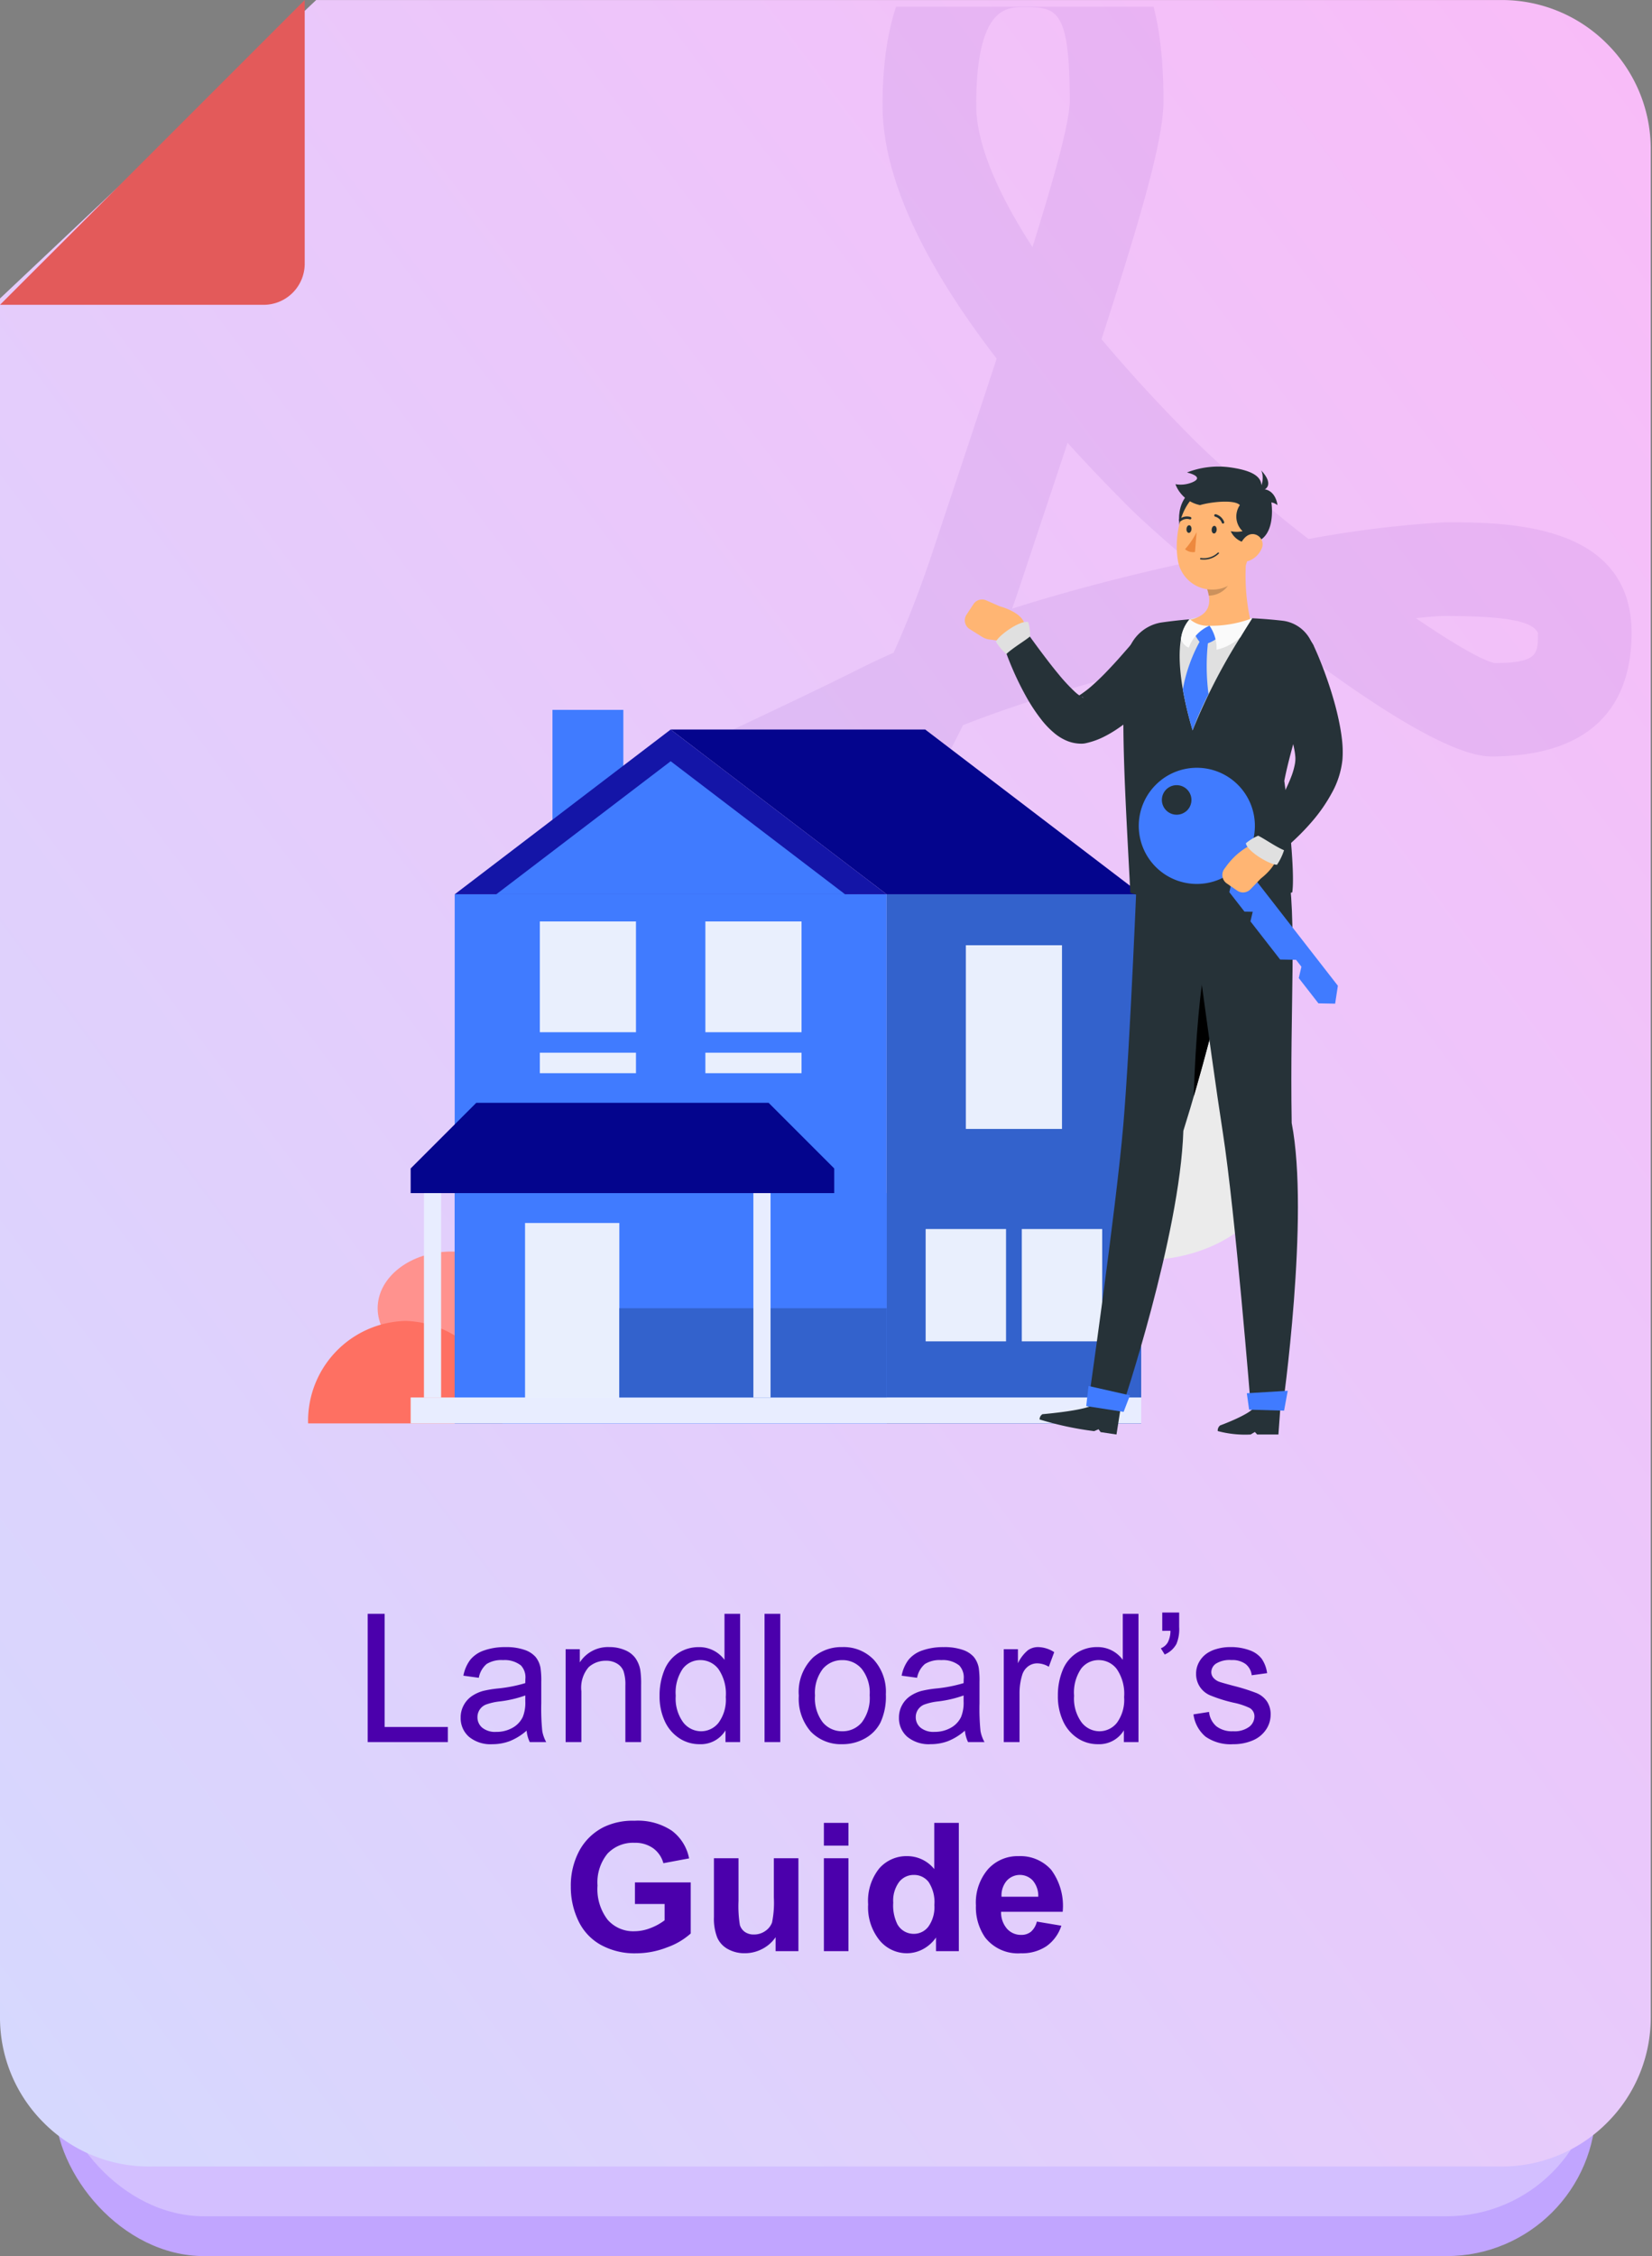 <svg xmlns="http://www.w3.org/2000/svg" xmlns:xlink="http://www.w3.org/1999/xlink" width="166" height="226.635" viewBox="0 0 166 226.635">
  <rect x="0" y="0" width="166" height="226.635" fill="#808080" stroke="none"/>
  <defs>
    <linearGradient id="linear-gradient" x1="1.146" y1="-0.161" x2="-0.161" y2="1.116" gradientUnits="objectBoundingBox">
      <stop offset="0" stop-color="#ffb7f7"/>
      <stop offset="1" stop-color="#d0ddff"/>
    </linearGradient>
    <clipPath id="clip-path">
      <rect id="Rectangle_8021" data-name="Rectangle 8021" width="117" height="133" transform="translate(49 0.676)" fill="#fff" stroke="#707070" stroke-width="1"/>
    </clipPath>
  </defs>
  <g id="Group_14047" data-name="Group 14047" transform="translate(-15838 18316)">
    <rect id="Rectangle_8019" data-name="Rectangle 8019" width="154.842" height="187.693" rx="15" transform="translate(15843.516 -18277.059)" fill="#c1a5ff"/>
    <rect id="Rectangle_8020" data-name="Rectangle 8020" width="154.842" height="187.693" rx="15" transform="translate(15843.516 -18281.059)" fill="#d3bfff"/>
    <path id="Path_37415" data-name="Path 37415" d="M19517.012-16669.02h-135.869a14.889,14.889,0,0,1-10.607-4.395,14.886,14.886,0,0,1-4.393-10.6v-172.654l31.773-29.98h119.1a14.9,14.9,0,0,1,10.605,4.393,14.912,14.912,0,0,1,4.395,10.607v187.633a14.905,14.905,0,0,1-4.395,10.607A14.884,14.884,0,0,1,19517.012-16669.02Z" transform="translate(-3528.143 -1429.348)" fill="url(#linear-gradient)"/>
    <g id="Group_13960" data-name="Group 13960" transform="translate(15838 -18316)" clip-path="url(#clip-path)">
      <path id="Path_37416" data-name="Path 37416" d="M208.435,233.5a136.328,136.328,0,0,1-11.25-9.707c-3.583-3.583-6.776-7.056-9.551-10.364,4.328-13.373,6.225-20.268,6.225-23.944,0-15.615-5.641-18.817-14.113-18.817-6.436,0-14.113,3.344-14.113,19.267,0,7.02,3.845,15.541,11.466,25.446-1.865,5.692-4.056,12.257-6.519,19.657-1.185,3.551-2.471,6.84-3.832,9.881-1.107.492-2.182.992-3.22,1.511-3.739,1.87-7.29,3.551-10.584,5.113C137.923,258.654,128,263.358,128,272.647c0,6.744,7.328,10.92,14.113,10.92,8.747,0,21.954-11.683,31.6-31.363,10.015-3.951,22.465-6.877,32.291-8.71,7.874,6.055,16.57,11.848,20.783,11.848,11.664,0,14.113-6.744,14.113-12.4,0-11.122-12.707-11.122-18.817-11.122a111.439,111.439,0,0,0-13.648,1.68Zm-66.322,40.661a7.433,7.433,0,0,1-4.7-1.511c0-3.335,9.946-8.049,19.566-12.606.611-.289,1.231-.579,1.861-.878-7.071,10.242-14.058,14.992-16.727,14.992Zm32.929-84.225c0-9.858,3.06-9.858,4.7-9.858,3.326,0,4.7,0,4.7,9.408,0,1.985-1.323,6.946-3.744,14.692-3.686-5.691-5.656-10.565-5.656-14.245Zm3.606,50.561q.441-1.226.855-2.481c1.746-5.237,3.317-9.941,4.718-14.177q2.929,3.225,6.312,6.606c.882.882,3.069,2.867,5.982,5.352-5.8,1.261-11.968,2.827-17.867,4.7Zm52.844,2.449c0,2.113,0,2.991-4.364,3.018-1.282-.276-4.245-2.021-7.9-4.511,1.327-.147,2.306-.221,2.857-.221,6.949,0,8.92.677,9.407,1.711Z" transform="translate(-76.95 -179.355)" fill="#4b00ac" opacity="0.068"/>
    </g>
    <path id="Path_37456" data-name="Path 37456" d="M357.489,39.408H331L361.619,8.789V35.278a4.133,4.133,0,0,1-4.13,4.13Z" transform="translate(15507 -18324.787)" fill="#e35a5a"/>
    <path id="Path_37457" data-name="Path 37457" d="M-45.053,0V-12.885h1.705V-1.521H-37V0Zm15.97-1.151A5.891,5.891,0,0,1-30.775-.1,4.889,4.889,0,0,1-32.52.211a3.393,3.393,0,0,1-2.364-.751,2.48,2.48,0,0,1-.826-1.92A2.554,2.554,0,0,1-35.4-3.713a2.583,2.583,0,0,1,.817-.91,3.844,3.844,0,0,1,1.138-.519,11.3,11.3,0,0,1,1.406-.237,14.46,14.46,0,0,0,2.821-.545q.009-.325.009-.413A1.747,1.747,0,0,0-29.654-7.7a2.648,2.648,0,0,0-1.8-.536,2.794,2.794,0,0,0-1.648.391,2.39,2.39,0,0,0-.787,1.384l-1.547-.211a3.833,3.833,0,0,1,.694-1.6,3.043,3.043,0,0,1,1.4-.94,6.233,6.233,0,0,1,2.118-.33,5.606,5.606,0,0,1,1.942.281,2.559,2.559,0,0,1,1.1.708,2.488,2.488,0,0,1,.492,1.077,8.908,8.908,0,0,1,.079,1.459v2.109a22.389,22.389,0,0,0,.1,2.791A3.521,3.521,0,0,0-27.114,0h-1.652A3.354,3.354,0,0,1-29.083-1.151Zm-.132-3.533a11.607,11.607,0,0,1-2.584.6,5.977,5.977,0,0,0-1.38.316,1.376,1.376,0,0,0-.624.514,1.351,1.351,0,0,0-.22.751,1.347,1.347,0,0,0,.479,1.055,2.061,2.061,0,0,0,1.4.422,3.263,3.263,0,0,0,1.626-.4A2.463,2.463,0,0,0-29.47-2.522,3.822,3.822,0,0,0-29.215-4.1ZM-25.163,0V-9.334h1.424v1.327a3.355,3.355,0,0,1,2.971-1.538,3.9,3.9,0,0,1,1.551.3,2.44,2.44,0,0,1,1.059.8,3.053,3.053,0,0,1,.492,1.169,9.059,9.059,0,0,1,.088,1.538V0H-19.16V-5.678a4.262,4.262,0,0,0-.185-1.446A1.521,1.521,0,0,0-20-7.888a2.083,2.083,0,0,0-1.1-.286,2.563,2.563,0,0,0-1.745.642A3.165,3.165,0,0,0-23.581-5.1V0ZM-9.1,0V-1.178A2.9,2.9,0,0,1-11.707.211,3.66,3.66,0,0,1-13.759-.4a4.046,4.046,0,0,1-1.45-1.718,5.939,5.939,0,0,1-.514-2.536,6.637,6.637,0,0,1,.466-2.536,3.674,3.674,0,0,1,1.4-1.745,3.736,3.736,0,0,1,2.083-.606,3.113,3.113,0,0,1,1.5.356A3.142,3.142,0,0,1-9.2-8.262v-4.623h1.573V0Zm-5-4.658a4.054,4.054,0,0,0,.756,2.681,2.279,2.279,0,0,0,1.784.888A2.237,2.237,0,0,0-9.8-1.938,3.91,3.91,0,0,0-9.07-4.526a4.389,4.389,0,0,0-.738-2.812,2.271,2.271,0,0,0-1.819-.9,2.192,2.192,0,0,0-1.762.861A4.251,4.251,0,0,0-14.1-4.658ZM-5.177,0V-12.885h1.582V0Zm3.445-4.667A4.811,4.811,0,0,1-.29-8.508,4.343,4.343,0,0,1,2.646-9.545,4.188,4.188,0,0,1,5.792-8.284,4.8,4.8,0,0,1,7.014-4.8a6.175,6.175,0,0,1-.541,2.834A3.826,3.826,0,0,1,4.9-.36,4.58,4.58,0,0,1,2.646.211,4.2,4.2,0,0,1-.523-1.046,5.02,5.02,0,0,1-1.731-4.667Zm1.626,0A3.976,3.976,0,0,0,.677-1.982a2.507,2.507,0,0,0,1.969.892,2.493,2.493,0,0,0,1.96-.9A4.07,4.07,0,0,0,5.388-4.72,3.856,3.856,0,0,0,4.6-7.343a2.5,2.5,0,0,0-1.956-.892,2.513,2.513,0,0,0-1.969.888A3.958,3.958,0,0,0-.105-4.667ZM14.959-1.151A5.891,5.891,0,0,1,13.267-.1a4.889,4.889,0,0,1-1.745.308A3.393,3.393,0,0,1,9.158-.541a2.48,2.48,0,0,1-.826-1.92,2.554,2.554,0,0,1,.312-1.252,2.583,2.583,0,0,1,.817-.91A3.844,3.844,0,0,1,10.6-5.142a11.3,11.3,0,0,1,1.406-.237,14.46,14.46,0,0,0,2.821-.545q.009-.325.009-.413A1.747,1.747,0,0,0,14.388-7.7a2.648,2.648,0,0,0-1.8-.536,2.794,2.794,0,0,0-1.648.391,2.39,2.39,0,0,0-.787,1.384L8.6-6.671a3.833,3.833,0,0,1,.694-1.6,3.043,3.043,0,0,1,1.4-.94,6.233,6.233,0,0,1,2.118-.33,5.606,5.606,0,0,1,1.942.281,2.559,2.559,0,0,1,1.1.708,2.488,2.488,0,0,1,.492,1.077,8.908,8.908,0,0,1,.079,1.459v2.109a22.389,22.389,0,0,0,.1,2.791A3.521,3.521,0,0,0,16.928,0H15.275A3.354,3.354,0,0,1,14.959-1.151Zm-.132-3.533a11.607,11.607,0,0,1-2.584.6,5.977,5.977,0,0,0-1.38.316,1.376,1.376,0,0,0-.624.514,1.351,1.351,0,0,0-.22.751A1.347,1.347,0,0,0,10.5-1.45a2.061,2.061,0,0,0,1.4.422,3.263,3.263,0,0,0,1.626-.4,2.463,2.463,0,0,0,1.046-1.094A3.822,3.822,0,0,0,14.827-4.1ZM18.861,0V-9.334h1.424v1.415a3.861,3.861,0,0,1,1.006-1.31,1.757,1.757,0,0,1,1.015-.316,3.086,3.086,0,0,1,1.626.51l-.545,1.468a2.264,2.264,0,0,0-1.16-.343A1.507,1.507,0,0,0,21.3-7.6a1.69,1.69,0,0,0-.589.866,6.162,6.162,0,0,0-.264,1.846V0ZM30.929,0V-1.178A2.9,2.9,0,0,1,28.318.211,3.66,3.66,0,0,1,26.266-.4a4.046,4.046,0,0,1-1.45-1.718A5.939,5.939,0,0,1,24.3-4.658a6.637,6.637,0,0,1,.466-2.536,3.674,3.674,0,0,1,1.4-1.745,3.736,3.736,0,0,1,2.083-.606,3.113,3.113,0,0,1,1.5.356,3.142,3.142,0,0,1,1.072.927v-4.623H32.4V0Zm-5-4.658a4.054,4.054,0,0,0,.756,2.681,2.279,2.279,0,0,0,1.784.888,2.237,2.237,0,0,0,1.762-.848,3.91,3.91,0,0,0,.725-2.588,4.389,4.389,0,0,0-.738-2.812,2.271,2.271,0,0,0-1.819-.9,2.192,2.192,0,0,0-1.762.861A4.251,4.251,0,0,0,25.928-4.658Zm8.859-6.521v-1.837h1.7v1.45a3.877,3.877,0,0,1-.272,1.7A2.4,2.4,0,0,1,35.033-8.8l-.387-.624a1.374,1.374,0,0,0,.708-.611,2.562,2.562,0,0,0,.259-1.147Zm3.138,8.394,1.564-.246a2.187,2.187,0,0,0,.734,1.441,2.558,2.558,0,0,0,1.683.5,2.473,2.473,0,0,0,1.617-.444,1.327,1.327,0,0,0,.527-1.042.961.961,0,0,0-.466-.844,6.861,6.861,0,0,0-1.617-.536,14.757,14.757,0,0,1-2.413-.76,2.337,2.337,0,0,1-1.02-.888,2.352,2.352,0,0,1-.347-1.252,2.4,2.4,0,0,1,.286-1.156,2.561,2.561,0,0,1,.778-.883,3.261,3.261,0,0,1,1.006-.461,4.785,4.785,0,0,1,1.367-.189,5.4,5.4,0,0,1,1.929.316,2.624,2.624,0,0,1,1.226.857,3.349,3.349,0,0,1,.545,1.446l-1.547.211a1.692,1.692,0,0,0-.611-1.125,2.234,2.234,0,0,0-1.428-.4,2.586,2.586,0,0,0-1.556.36,1.049,1.049,0,0,0-.466.844.873.873,0,0,0,.193.554,1.4,1.4,0,0,0,.606.422q.237.088,1.4.4a19.454,19.454,0,0,1,2.342.734A2.376,2.376,0,0,1,45.3-4.1a2.318,2.318,0,0,1,.378,1.354,2.656,2.656,0,0,1-.461,1.49A2.982,2.982,0,0,1,43.884-.171a4.847,4.847,0,0,1-1.969.382,4.386,4.386,0,0,1-2.773-.756A3.515,3.515,0,0,1,37.925-2.786ZM-18.2,16.263V14.092h5.607v5.133a7.059,7.059,0,0,1-2.369,1.393,8.621,8.621,0,0,1-3.142.6,7.052,7.052,0,0,1-3.524-.848,5.393,5.393,0,0,1-2.259-2.426,7.839,7.839,0,0,1-.756-3.432,7.416,7.416,0,0,1,.844-3.577,5.683,5.683,0,0,1,2.47-2.4A6.664,6.664,0,0,1-18.242,7.9,6.155,6.155,0,0,1-14.493,8.9a4.544,4.544,0,0,1,1.736,2.782l-2.584.483a2.729,2.729,0,0,0-1.024-1.5,3.1,3.1,0,0,0-1.876-.549A3.526,3.526,0,0,0-20.953,11.2a4.554,4.554,0,0,0-1.006,3.208,5.045,5.045,0,0,0,1.02,3.441A3.4,3.4,0,0,0-18.268,19a4.48,4.48,0,0,0,1.639-.321,5.617,5.617,0,0,0,1.411-.778V16.263ZM-4.065,21V19.6a3.6,3.6,0,0,1-1.34,1.178,3.757,3.757,0,0,1-1.753.431A3.428,3.428,0,0,1-8.846,20.8a2.439,2.439,0,0,1-1.081-1.16,5.177,5.177,0,0,1-.334-2.065V11.666h2.47v4.289a11.894,11.894,0,0,0,.136,2.413,1.316,1.316,0,0,0,.5.7,1.526,1.526,0,0,0,.914.259,1.943,1.943,0,0,0,1.134-.347,1.766,1.766,0,0,0,.686-.861A10,10,0,0,0-4.241,15.6V11.666h2.47V21ZM.787,10.4V8.115h2.47V10.4Zm0,10.6V11.666h2.47V21Zm13.562,0H12.054V19.629a3.706,3.706,0,0,1-1.349,1.191,3.461,3.461,0,0,1-1.569.391,3.555,3.555,0,0,1-2.755-1.3A5.273,5.273,0,0,1,5.234,16.3,5.212,5.212,0,0,1,6.35,12.69a3.639,3.639,0,0,1,2.821-1.235,3.5,3.5,0,0,1,2.707,1.3V8.115h2.47ZM7.756,16.131a4.274,4.274,0,0,0,.413,2.162,1.866,1.866,0,0,0,1.67.967,1.818,1.818,0,0,0,1.45-.725,3.347,3.347,0,0,0,.6-2.167,3.663,3.663,0,0,0-.58-2.316,1.836,1.836,0,0,0-1.485-.708,1.856,1.856,0,0,0-1.472.7A3.157,3.157,0,0,0,7.756,16.131Zm14.432,1.9,2.461.413a4.037,4.037,0,0,1-1.5,2.061,4.4,4.4,0,0,1-2.562.708,4.176,4.176,0,0,1-3.6-1.591,5.344,5.344,0,0,1-.923-3.217,5.154,5.154,0,0,1,1.213-3.634,3.994,3.994,0,0,1,3.067-1.314,4.143,4.143,0,0,1,3.287,1.375,6.086,6.086,0,0,1,1.151,4.214H18.593a2.5,2.5,0,0,0,.6,1.709,1.869,1.869,0,0,0,1.424.611,1.512,1.512,0,0,0,.976-.316A1.954,1.954,0,0,0,22.188,18.029Zm.141-2.5a2.378,2.378,0,0,0-.554-1.63,1.782,1.782,0,0,0-2.619.031,2.279,2.279,0,0,0-.519,1.6Z" transform="translate(15920 -18141)" fill="#4b00ac"/>
    <g id="Group_14046" data-name="Group 14046" transform="translate(-184.653 7.926)">
      <g id="Group_14038" data-name="Group 14038" transform="translate(16052.653 -18257.943)">
        <ellipse id="Ellipse_696" data-name="Ellipse 696" cx="13.816" cy="10.626" rx="13.816" ry="10.626" transform="translate(71.091 39.347)" fill="#ebebeb"/>
        <ellipse id="Ellipse_697" data-name="Ellipse 697" cx="10.923" cy="8.401" rx="10.923" ry="8.401" transform="translate(71.091 30.429)" fill="#ebebeb"/>
        <path id="Path_37493" data-name="Path 37493" d="M253.186,206.453s1.057-.821.156-1.018a6.492,6.492,0,0,0-3.907.908c.4-.519.4-.917-.717-.775a21.656,21.656,0,0,0-3.664,1.531h11.014C258.237,205.366,253.186,206.453,253.186,206.453Z" transform="translate(-159.35 -194.785)" fill="#fff"/>
        <ellipse id="Ellipse_698" data-name="Ellipse 698" cx="7.404" cy="5.695" rx="7.404" ry="5.695" transform="translate(7.949 59.74)" fill="#ff928e"/>
        <path id="Path_37494" data-name="Path 37494" d="M-83.666,429.562a10.042,10.042,0,0,0-9.773,10.292h19.546A10.043,10.043,0,0,0-83.666,429.562Z" transform="translate(94.399 -362.853)" fill="#fe7062"/>
        <g id="Group_14037" data-name="Group 14037" transform="translate(11.265 5.326)">
          <rect id="Rectangle_8062" data-name="Rectangle 8062" width="43.403" height="53.148" transform="translate(4.426 18.527)" fill="#407bff"/>
          <rect id="Rectangle_8063" data-name="Rectangle 8063" width="25.578" height="53.148" transform="translate(73.407 71.674) rotate(180)" fill="#3362cc"/>
          <rect id="Rectangle_8064" data-name="Rectangle 8064" width="9.662" height="18.451" transform="translate(65.449 42.096) rotate(180)" fill="#e9effd"/>
          <rect id="Rectangle_8065" data-name="Rectangle 8065" width="9.662" height="11.127" transform="translate(39.276 32.38) rotate(180)" fill="#e9effd"/>
          <rect id="Rectangle_8066" data-name="Rectangle 8066" width="9.662" height="11.127" transform="translate(22.641 32.38) rotate(180)" fill="#e9effd"/>
          <rect id="Rectangle_8067" data-name="Rectangle 8067" width="9.662" height="2.058" transform="translate(39.276 36.497) rotate(180)" fill="#e9effd"/>
          <rect id="Rectangle_8068" data-name="Rectangle 8068" width="9.662" height="2.058" transform="translate(22.641 36.497) rotate(180)" fill="#e9effd"/>
          <rect id="Rectangle_8069" data-name="Rectangle 8069" width="25.578" height="23.133" transform="translate(73.407 71.674) rotate(180)" fill="#3362cc"/>
          <rect id="Rectangle_8070" data-name="Rectangle 8070" width="8.078" height="11.282" transform="translate(69.488 63.434) rotate(180)" fill="#e9effd"/>
          <rect id="Rectangle_8071" data-name="Rectangle 8071" width="8.078" height="11.282" transform="translate(59.826 63.434) rotate(180)" fill="#e9effd"/>
          <rect id="Rectangle_8072" data-name="Rectangle 8072" width="43.403" height="23.133" transform="translate(4.426 48.542)" fill="#407bff"/>
          <rect id="Rectangle_8073" data-name="Rectangle 8073" width="9.475" height="18.827" transform="translate(11.494 51.546)" fill="#e9effd"/>
          <path id="Path_37495" data-name="Path 37495" d="M77.659,192.271H52.08l21.7,16.551H99.36Z" transform="translate(-25.953 -190.296)" fill="#04058d"/>
          <rect id="Rectangle_8074" data-name="Rectangle 8074" width="7.121" height="14.632" transform="translate(14.25 0)" fill="#407bff"/>
          <path id="Path_37496" data-name="Path 37496" d="M-12.9,192.271l-21.7,16.551H8.8Z" transform="translate(39.027 -190.296)" fill="#1415a7"/>
          <path id="Path_37497" data-name="Path 37497" d="M-.394,204.994-17.92,218.36h35.05Z" transform="translate(26.522 -199.834)" fill="#407bff"/>
          <path id="Path_37498" data-name="Path 37498" d="M-16.313,342.049H-45.688l-6.593,6.593v2.476H-9.72v-2.476Z" transform="translate(52.281 -302.576)" fill="#04058d"/>
          <rect id="Rectangle_8075" data-name="Rectangle 8075" width="73.407" height="2.603" transform="translate(0 69.071)" fill="#e8edff"/>
          <rect id="Rectangle_8076" data-name="Rectangle 8076" width="26.861" height="8.963" transform="translate(20.968 60.108)" fill="#3362cc"/>
          <rect id="Rectangle_8077" data-name="Rectangle 8077" width="1.725" height="20.529" transform="translate(34.438 48.542)" fill="#e8edff"/>
          <rect id="Rectangle_8078" data-name="Rectangle 8078" width="1.725" height="20.529" transform="translate(1.335 48.542)" fill="#e8edff"/>
        </g>
      </g>
      <g id="Group_14036" data-name="Group 14036" transform="translate(16119.612 -18277.059)">
        <g id="Group_14035" data-name="Group 14035" transform="translate(0 0)">
          <path id="Path_37458" data-name="Path 37458" d="M228.822,110.029l-.433.566c-.141.18-.286.354-.43.529-.287.35-.59.687-.893,1.024-.614.668-1.25,1.324-1.943,1.948a19.631,19.631,0,0,1-2.258,1.8,12.077,12.077,0,0,1-1.368.815,7.707,7.707,0,0,1-1.77.65l-.123.028a1.8,1.8,0,0,1-.324.042,3.768,3.768,0,0,1-1.718-.354,4.909,4.909,0,0,1-1.025-.637,8.805,8.805,0,0,1-1.288-1.3,17.845,17.845,0,0,1-1.7-2.574c-.476-.865-.9-1.734-1.278-2.615a28.7,28.7,0,0,1-1.016-2.7,1.308,1.308,0,0,1,2.3-1.174l.027.036c.528.71,1.063,1.459,1.6,2.172s1.077,1.423,1.631,2.089a18.248,18.248,0,0,0,1.664,1.807,4.082,4.082,0,0,0,.746.568c.1.051.172.073.167.058a.572.572,0,0,0-.375-.082l-.447.07a4.177,4.177,0,0,0,.583-.335c.24-.166.509-.358.775-.578s.54-.466.81-.721.547-.521.817-.8c.538-.556,1.079-1.136,1.605-1.736l.788-.9.754-.887.072-.084a2.61,2.61,0,0,1,4.06,3.277Z" transform="translate(-207.472 -89.596)" fill="#263238"/>
          <path id="Path_37459" data-name="Path 37459" d="M204.2,99.017c-.164-1.286-2.5-1.882-2.5-1.882l-1.365-.6a1.033,1.033,0,0,0-1.282.378l-.7,1.063a1.033,1.033,0,0,0,.316,1.442l1.253.784a1.834,1.834,0,0,0,.736.264l1.065.138a2.379,2.379,0,0,0,2.309-1.075l.065-.1A.612.612,0,0,0,204.2,99.017Z" transform="translate(-198.194 -83.093)" fill="#ffb573"/>
          <path id="Path_37460" data-name="Path 37460" d="M250.972,214.97c3.724-11.806,6.6-26.172,6.6-26.172l-11.2-1.1s-.733,18.484-1.432,26.67c-.727,8.512-3.568,28.281-3.568,28.281l3.4.279S250.629,225.539,250.972,214.97Z" transform="translate(-229.023 -148.242)" fill="#263238"/>
          <path id="Path_37461" data-name="Path 37461" d="M279.773,225.266l1.557,2.776c-.8,3.241-1.73,6.805-2.746,10.293C278.726,232.86,279.3,226.538,279.773,225.266Z" transform="translate(-255.588 -175.065)"/>
          <path id="Path_37462" data-name="Path 37462" d="M224.717,379.856s4.815-.4,5.277-1.079l2.59.389-.429,2.73-1.594-.24-.207-.288-.442.191a32.236,32.236,0,0,1-5.482-1.174A.609.609,0,0,1,224.717,379.856Z" transform="translate(-216.925 -284.662)" fill="#263238"/>
          <path id="Path_37463" data-name="Path 37463" d="M286.285,214.429c-.2-12.138.581-20.25-.462-26.233l-10.232-.154s2.512,19.258,3.764,27.277c1.257,8.05,2.84,27.82,2.84,27.82h3.163S288.112,223.82,286.285,214.429Z" transform="translate(-253.45 -148.489)" fill="#263238"/>
          <path id="Path_37464" data-name="Path 37464" d="M287.238,381.874s3.035-1.108,3.438-1.852h2.619l-.2,2.763H290.96l-.231-.255-.425.255a10.6,10.6,0,0,1-3.307-.346A.653.653,0,0,1,287.238,381.874Z" transform="translate(-261.593 -285.551)" fill="#263238"/>
          <path id="Path_37465" data-name="Path 37465" d="M269.845,103.16a47.9,47.9,0,0,0-12.256.191,4.2,4.2,0,0,0-3.405,3.532c-.729,5.234-.1,14.386.364,23.6,7.918,2.709,16.273-.037,16.273-.037.288-1.859-.36-7.947-.8-11.2.653-3.356,2.039-7.2,2.955-11.656A3.652,3.652,0,0,0,269.845,103.16Z" transform="translate(-237.929 -87.673)" fill="#263238"/>
          <path id="Path_37466" data-name="Path 37466" d="M274.631,102.286a3.719,3.719,0,0,0-.879,2.01c-.372,2.127.049,5.4,1.169,9.159a58.9,58.9,0,0,1,4.8-9.356c.67-1.1,1.14-1.831,1.184-1.894a.01.01,0,0,0,0-.006A13.06,13.06,0,0,0,274.631,102.286Z" transform="translate(-252.043 -86.959)" fill="#e0e0e0"/>
          <g id="Group_14034" data-name="Group 14034" transform="translate(21.897 8.573)">
            <path id="Path_37467" data-name="Path 37467" d="M282.484,79.746l-4.12,3.379c.533,1.418.7,2.894-1.625,3.462-.582.769.444,1.65,1.406,2.052,1.553-.194,3.744-.711,4.691-2.012A20.921,20.921,0,0,1,282.484,79.746Z" transform="translate(-276.045 -79.746)" fill="#ffb573"/>
            <path id="Path_37468" data-name="Path 37468" d="M278.642,106.306a3.122,3.122,0,0,0,.854,1.29,3.509,3.509,0,0,0,1.547-.709s-.355-1-.855-1.2A3.407,3.407,0,0,0,278.642,106.306Z" transform="translate(-277.526 -98.266)" fill="#407bff"/>
            <path id="Path_37469" data-name="Path 37469" d="M277.29,110.367a.909.909,0,0,0-.693-.177,15.859,15.859,0,0,0-1.857,5.088,35.225,35.225,0,0,0,.98,4.116,32.466,32.466,0,0,1,1.6-3.641A21.816,21.816,0,0,1,277.29,110.367Z" transform="translate(-274.74 -101.472)" fill="#407bff"/>
            <path id="Path_37470" data-name="Path 37470" d="M285.249,84.674l-2.4,1.968a5.282,5.282,0,0,1,.289,1.016,2.407,2.407,0,0,0,2.284-1.724A3.518,3.518,0,0,0,285.249,84.674Z" transform="translate(-280.529 -83.264)" opacity="0.2"/>
          </g>
          <path id="Path_37471" data-name="Path 37471" d="M274.412,58.762c-1.8,1.773-.619,4.6-.619,4.6S276.934,57.763,274.412,58.762Z" transform="translate(-251.897 -56.106)" fill="#263238"/>
          <path id="Path_37472" data-name="Path 37472" d="M280.247,61.313c-.376,2.585-.464,4.118-1.888,5.331a3.5,3.5,0,0,1-5.659-2.313c-.364-2.387.311-6.213,2.943-7.013A3.6,3.6,0,0,1,280.247,61.313Z" transform="translate(-251.321 -55.045)" fill="#ffb573"/>
          <path id="Path_37473" data-name="Path 37473" d="M280.2,57.369a2.049,2.049,0,0,1-2.5-1.1,2.883,2.883,0,0,0,1.19,0,2.038,2.038,0,0,1-.274-2.621c-.532-.58-2.9-.329-4,0a3.362,3.362,0,0,1-2.474-2.1,3.041,3.041,0,0,0,1.761-.218c1.2-.552-.6-.959-.6-.959a8.661,8.661,0,0,1,4.348-.511c2.8.394,3.238,1.228,3.131,2.171,1.467-.016,1.612,1.618,1.612,1.618a1.423,1.423,0,0,0-.612-.274C281.862,53.856,282.152,56.778,280.2,57.369Z" transform="translate(-250.989 -49.776)" fill="#263238"/>
          <path id="Path_37474" data-name="Path 37474" d="M300.9,53.167c.538-.244.7-1.529.385-2.068C302.728,52.621,301.688,53.251,300.9,53.167Z" transform="translate(-271.523 -50.721)" fill="#263238"/>
          <path id="Path_37475" data-name="Path 37475" d="M296.563,74.981a2.248,2.248,0,0,1-1.255,1.189c-.745.277-1.191-.373-1.046-1.111.131-.664.678-1.609,1.456-1.57A1.026,1.026,0,0,1,296.563,74.981Z" transform="translate(-266.762 -66.705)" fill="#ffb573"/>
          <path id="Path_37476" data-name="Path 37476" d="M285.37,71.007c-.018.211-.144.373-.283.36s-.236-.195-.219-.407.144-.373.283-.36S285.388,70.8,285.37,71.007Z" transform="translate(-260.073 -64.643)" fill="#263238"/>
          <path id="Path_37477" data-name="Path 37477" d="M276.523,70.791c-.017.212-.144.373-.282.36s-.237-.195-.219-.406.144-.373.282-.36S276.54,70.579,276.523,70.791Z" transform="translate(-253.757 -64.489)" fill="#263238"/>
          <path id="Path_37478" data-name="Path 37478" d="M276.673,72.8a7.516,7.516,0,0,1-1.162,1.717,1.232,1.232,0,0,0,1,.283Z" transform="translate(-253.393 -66.215)" fill="#ed893e"/>
          <path id="Path_37479" data-name="Path 37479" d="M286.632,67.45a.124.124,0,0,0,.132-.17,1.25,1.25,0,0,0-.845-.771.123.123,0,0,0-.146.1.126.126,0,0,0,.1.147h0a1,1,0,0,1,.663.618A.126.126,0,0,0,286.632,67.45Z" transform="translate(-260.718 -61.721)" fill="#263238"/>
          <path id="Path_37480" data-name="Path 37480" d="M273.453,67.785a.124.124,0,0,0,.116-.017.979.979,0,0,1,.882-.175.124.124,0,0,0,.159-.075.126.126,0,0,0-.074-.16,1.228,1.228,0,0,0-1.116.208.125.125,0,0,0-.025.175A.123.123,0,0,0,273.453,67.785Z" transform="translate(-251.865 -62.291)" fill="#263238"/>
          <path id="Path_37481" data-name="Path 37481" d="M288.376,103.05a.01.01,0,0,1,0,.006c-.044.064-.513.792-1.184,1.894a5.229,5.229,0,0,1-2.4,1.262,3.932,3.932,0,0,0-.7-2.408A11.681,11.681,0,0,0,288.376,103.05Z" transform="translate(-259.511 -87.81)" fill="#fafafa"/>
          <path id="Path_37482" data-name="Path 37482" d="M276.932,104.021a3.84,3.84,0,0,0-2.069,2.2,1.426,1.426,0,0,1-.783-.859,3.72,3.72,0,0,1,.879-2.01A2.788,2.788,0,0,0,276.932,104.021Z" transform="translate(-252.372 -88.027)" fill="#fafafa"/>
          <path id="Path_37483" data-name="Path 37483" d="M305.4,108.952c.211.46.39.869.568,1.307s.343.867.507,1.3c.321.877.623,1.765.885,2.678a27.749,27.749,0,0,1,.681,2.832c.09.493.168,1,.219,1.54a10.436,10.436,0,0,1,.021,1.769,8.706,8.706,0,0,1-1.083,3.376,15.933,15.933,0,0,1-1.7,2.517,22.955,22.955,0,0,1-1.972,2.1,21.344,21.344,0,0,1-2.2,1.824,1.307,1.307,0,0,1-1.843-1.8l.043-.062.717-1.056c.244-.355.475-.718.707-1.076.457-.721.9-1.44,1.28-2.164a15.475,15.475,0,0,0,.975-2.126,6.87,6.87,0,0,0,.275-.982,2.938,2.938,0,0,0,.071-.782,6.618,6.618,0,0,0-.128-.907c-.068-.349-.151-.72-.255-1.1-.21-.76-.461-1.55-.737-2.343s-.572-1.592-.879-2.391l-.927-2.369-.022-.057a2.611,2.611,0,0,1,4.8-2.039Z" transform="translate(-270.346 -90.937)" fill="#263238"/>
          <path id="Path_37484" data-name="Path 37484" d="M261.52,156.8a5.833,5.833,0,0,0,6.266,9.783l.713.916-.132.564,1.52,1.954.829.015-.226.966,2.981,3.832,1.6.029.54.694-.267,1.14,1.976,2.539,1.678.031.275-1.8-9.64-12.39h0a5.833,5.833,0,0,0-8.115-8.275Zm2.465,3.169a1.484,1.484,0,1,1,.258-2.083A1.484,1.484,0,0,1,263.986,159.972Z" transform="translate(-241.797 -125.309)" fill="#407bff"/>
          <path id="Path_37485" data-name="Path 37485" d="M294.09,182.167a.611.611,0,0,0-.243-.337l-1.012-.709a.621.621,0,0,0-.664-.031l-.908.517a7.06,7.06,0,0,0-2.24,2.015l-.2.273a1.033,1.033,0,0,0,.254,1.454l1.047.72a1.033,1.033,0,0,0,1.33-.136l1.034-1.076S294.427,183.42,294.09,182.167Z" transform="translate(-262.761 -143.468)" fill="#ffb573"/>
          <path id="Path_37486" data-name="Path 37486" d="M298.118,179.4a4.808,4.808,0,0,0-1.235.76c.129.806,2.369,2.143,3.127,2.159a5.729,5.729,0,0,0,.708-1.46C299.87,180.5,298.728,179.687,298.118,179.4Z" transform="translate(-268.652 -142.316)" fill="#e0e0e0"/>
          <path id="Path_37487" data-name="Path 37487" d="M212.514,105.774a4.813,4.813,0,0,0-.189-1.438c-.788-.211-2.924,1.287-3.248,1.972a5.727,5.727,0,0,0,1.043,1.243C210.789,106.922,212,106.212,212.514,105.774Z" transform="translate(-205.964 -88.714)" fill="#e0e0e0"/>
          <path id="Path_37488" data-name="Path 37488" d="M297.449,376.222l3.513.1.367-1.995-4.111.246Z" transform="translate(-268.891 -281.484)" fill="#407bff"/>
          <path id="Path_37489" data-name="Path 37489" d="M240.806,374.661l3.758.582.634-1.659-4.161-.942Z" transform="translate(-228.616 -280.282)" fill="#407bff"/>
          <path id="Path_37490" data-name="Path 37490" d="M281.254,80.666a2.284,2.284,0,0,1-.405-.021.066.066,0,0,1-.055-.081.077.077,0,0,1,.085-.061,2.043,2.043,0,0,0,1.69-.529.069.069,0,1,1,.1.094A2.152,2.152,0,0,1,281.254,80.666Z" transform="translate(-257.164 -71.318)" fill="#263238"/>
        </g>
      </g>
    </g>
  </g>
</svg>
